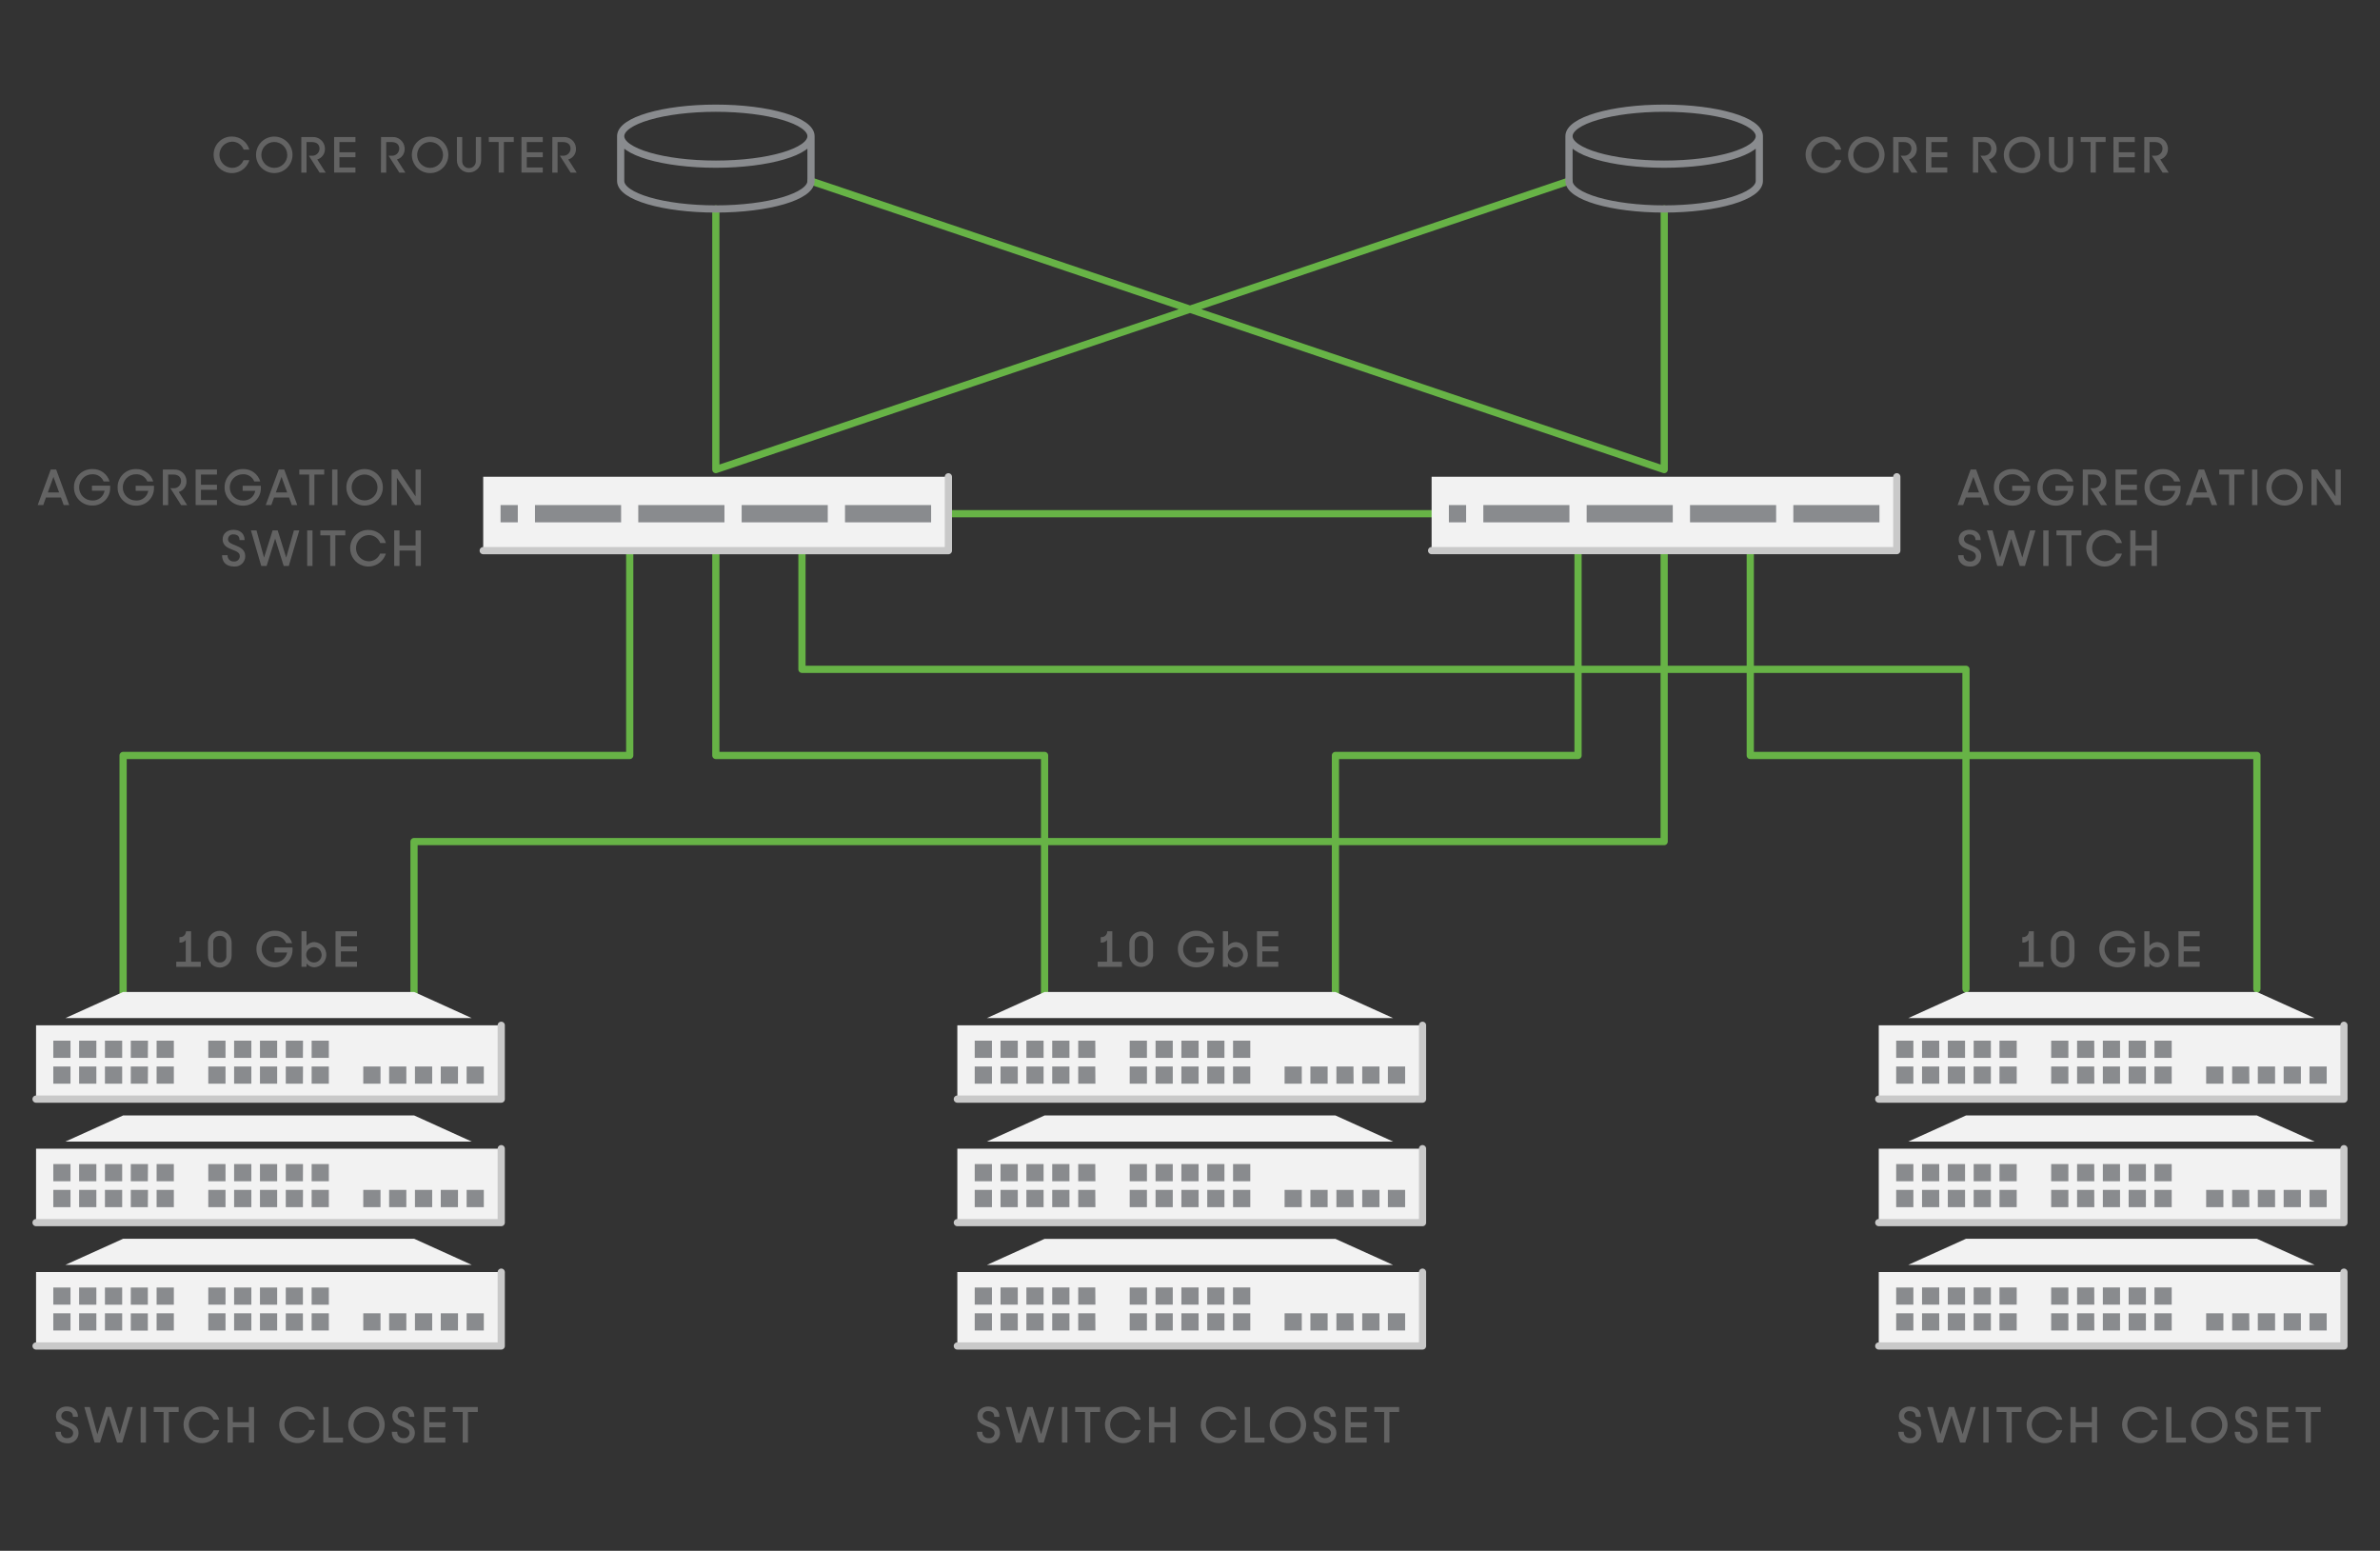 <svg xmlns="http://www.w3.org/2000/svg" xmlns:xlink="http://www.w3.org/1999/xlink" id="graphic-simple-and-powerful_1_" x="0px" y="0px" viewBox="0 0 660 430" style="enable-background:new 0 0 660 430;" xml:space="preserve"><rect x="0" y="0" width="660" height="430" fill="#333333" stroke="none"/> <style type="text/css"> .st0{fill:none;stroke:#67B346;stroke-width:2;stroke-linecap:round;stroke-linejoin:round;} .st1{fill:#F2F2F2;} .st2{fill:#898B8E;} .st3{fill:none;stroke:#898B8E;stroke-width:2;stroke-linecap:round;stroke-linejoin:round;} .st4{fill:none;stroke:#C9C9C9;stroke-width:2;stroke-linecap:round;stroke-linejoin:round;} .st5{fill:#636363;} </style> <path id="lines-green" class="st0" d="M198.51,152.67v56.8h91.16v67.58 M625.86,274.22v-64.75H485.37v-56.8 M437.61,152.67v56.8 h-67.28v67.58 M114.81,277.05v-43.7h346.68v-80.68 M34.14,277.05v-67.58h140.49v-56.8 M545.19,274.22v-88.63h-322.8v-32.92 M198.51,57.94v72.26 M224.9,50.2l236.59,80 M435.1,50.2l-236.59,80 M461.51,57.94v72.26 M397,142.44H263"></path> <path id="solid-light-gray" class="st1" d="M650,304.76H521v-20.47h129V304.76z M625.86,275.05h-80.67l-16,7.24h112.67 L625.86,275.05z M263,152.67H134V132.2h129V152.67z M650,339H521v-20.5h129V339z M625.86,309.29h-80.67l-16,7.24h112.67 L625.86,309.29z M650,373.18H521v-20.47h129V373.18z M625.86,343.48h-80.67l-16,7.23h112.67L625.86,343.48z M394.48,304.76h-129 v-20.47h129V304.76z M370.33,275.05h-80.66l-16,7.24h112.66L370.33,275.05z M394.48,339h-129v-20.5h129V339z M370.33,309.29h-80.66 l-16,7.24h112.66L370.33,309.29z M394.48,373.21h-129v-20.5h129V373.21z M370.33,343.51h-80.66l-16,7.23h112.66L370.33,343.51z M139,304.76H10v-20.47h129V304.76z M114.86,275.05H34.14l-16,7.24h112.67L114.86,275.05z M139,339H10v-20.5h129V339z M114.86,309.29H34.14l-16,7.24h112.67L114.86,309.29z M139,373.18H10v-20.47h129V373.18z M114.86,343.48H34.14l-16,7.23h112.67 L114.86,343.48z M526,152.67H397V132.2h129V152.67z"></path> <path id="solid-gray" class="st2" d="M530.6,293.33h-4.77v-4.78h4.77V293.33z M537.77,288.55H533v4.78h4.78L537.77,288.55z M544.93,288.55h-4.78v4.78h4.78V288.55z M552.09,288.55h-4.77v4.78h4.77V288.55z M552.09,295.72h-4.77v4.77h4.77V295.72z M559.26,288.55h-4.78v4.78h4.78V288.55z M530.6,300.49h-4.77v-4.77h4.77V300.49z M537.77,295.72H533v4.77h4.78L537.77,295.72z M544.93,295.72h-4.78v4.77h4.78V295.72z M559.26,295.72h-4.78v4.77h4.78V295.72z M573.58,293.33h-4.77v-4.78h4.77V293.33z M580.75,288.55H576v4.78h4.78L580.75,288.55z M587.91,288.55h-4.77v4.78h4.77V288.55z M595.08,288.55h-4.78v4.78h4.78 L595.08,288.55z M595.08,295.72h-4.78v4.77h4.78L595.08,295.72z M602.24,288.55h-4.78v4.78h4.78V288.55z M573.58,300.49h-4.77v-4.77 h4.77V300.49z M580.75,295.72H576v4.77h4.78L580.75,295.72z M587.91,295.72h-4.77v4.77h4.77V295.72z M602.24,295.72h-4.78v4.77h4.78 V295.72z M638.06,295.72h-4.78v4.77h4.78V295.72z M616.57,300.49h-4.78v-4.77h4.78V300.49z M623.73,295.72H619v4.77h4.77 L623.73,295.72z M630.9,295.72h-4.78v4.77h4.78V295.72z M645.22,295.72h-4.77v4.77h4.77V295.72z M143.59,140.05h-4.78v4.78h4.78 V140.05z M172.24,140.05h-23.88v4.78h23.88L172.24,140.05z M200.9,140.05H177v4.78h23.9V140.05z M229.55,140.05h-23.88v4.78h23.88 L229.55,140.05z M258.21,140.05h-23.88v4.78h23.88V140.05z M406.57,140.05h-4.78v4.78h4.78V140.05z M435.22,140.05h-23.88v4.78 h23.88V140.05z M463.88,140.05H440v4.78h23.88V140.05z M492.54,140.05h-23.88v4.78h23.88V140.05z M521.19,140.05h-23.88v4.78h23.88 V140.05z M530.6,327.54h-4.77v-4.77h4.77V327.54z M537.77,322.77H533v4.77h4.78L537.77,322.77z M544.93,322.77h-4.78v4.77h4.78 V322.77z M552.09,322.77h-4.77v4.77h4.77V322.77z M552.09,329.93h-4.77v4.78h4.77V329.93z M559.26,322.77h-4.78v4.77h4.78V322.77z M530.6,334.71h-4.77v-4.78h4.77V334.71z M537.77,329.93H533v4.78h4.78L537.77,329.93z M544.93,329.93h-4.78v4.78h4.78V329.93z M559.26,329.93h-4.78v4.78h4.78V329.93z M573.58,327.54h-4.77v-4.77h4.77V327.54z M580.75,322.77H576v4.77h4.78L580.75,322.77z M587.91,322.77h-4.77v4.77h4.77V322.77z M595.08,322.77h-4.78v4.77h4.78L595.08,322.77z M595.08,329.93h-4.78v4.78h4.78 L595.08,329.93z M602.24,322.77h-4.78v4.77h4.78V322.77z M573.58,334.71h-4.77v-4.78h4.77V334.71z M580.75,329.93H576v4.78h4.78 L580.75,329.93z M587.91,329.93h-4.77v4.78h4.77V329.93z M602.24,329.93h-4.78v4.78h4.78V329.93z M638.06,329.93h-4.78v4.78h4.78 V329.93z M616.57,334.71h-4.78v-4.78h4.78V334.71z M623.73,329.93H619v4.78h4.77L623.73,329.93z M630.9,329.93h-4.78v4.78h4.78 V329.93z M645.22,329.93h-4.77v4.78h4.77V329.93z M530.6,361.75h-4.77V357h4.77V361.75z M537.77,356.98H533v4.77h4.78L537.77,356.98 z M544.93,356.98h-4.78v4.77h4.78V356.98z M552.09,356.98h-4.77v4.77h4.77V356.98z M552.09,364.14h-4.77v4.78h4.77V364.14z M559.26,356.98h-4.78v4.77h4.78V356.98z M530.6,368.92h-4.77v-4.78h4.77V368.92z M537.77,364.14H533v4.78h4.78L537.77,364.14z M544.93,364.14h-4.78v4.78h4.78V364.14z M559.26,364.14h-4.78v4.78h4.78V364.14z M573.58,361.75h-4.77V357h4.77V361.75z M580.75,356.98H576v4.77h4.78L580.75,356.98z M587.91,356.98h-4.77v4.77h4.77V356.98z M595.08,356.98h-4.78v4.77h4.78 L595.08,356.98z M595.08,364.14h-4.78v4.78h4.78L595.08,364.14z M602.24,356.98h-4.78v4.77h4.78V356.98z M573.58,368.92h-4.77v-4.78 h4.77V368.92z M580.75,364.14H576v4.78h4.78L580.75,364.14z M587.91,364.14h-4.77v4.78h4.77V364.14z M602.24,364.14h-4.78v4.78h4.78 V364.14z M638.06,364.14h-4.78v4.78h4.78V364.14z M616.57,368.92h-4.78v-4.78h4.78V368.92z M623.73,364.14H619v4.78h4.77 L623.73,364.14z M630.9,364.14h-4.78v4.78h4.78V364.14z M645.22,364.14h-4.77v4.78h4.77V364.14z M275.08,293.33h-4.78v-4.78h4.78 V293.33z M282.24,288.55h-4.78v4.78h4.78V288.55z M289.4,288.55h-4.77v4.78h4.77V288.55z M296.57,288.55h-4.78v4.78h4.78V288.55z M296.57,295.72h-4.78v4.77h4.78V295.72z M303.73,288.55H299v4.78h4.77L303.73,288.55z M275.08,300.49h-4.78v-4.77h4.78 L275.08,300.49z M282.24,295.72h-4.78v4.77h4.78V295.72z M289.4,295.72h-4.77v4.77h4.77V295.72z M303.73,295.72H299v4.77h4.77 L303.73,295.72z M318.06,293.33h-4.78v-4.78h4.78V293.33z M325.22,288.55h-4.77v4.78h4.77V288.55z M332.39,288.55h-4.78v4.78h4.78 V288.55z M339.55,288.55h-4.77v4.78h4.77V288.55z M339.55,295.72h-4.77v4.77h4.77V295.72z M346.72,288.55h-4.78v4.78h4.78V288.55z M318.06,300.49h-4.78v-4.77h4.78V300.49z M325.22,295.72h-4.77v4.77h4.77V295.72z M332.39,295.72h-4.78v4.77h4.78V295.72z M346.72,295.72h-4.78v4.77h4.78V295.72z M382.54,295.72h-4.78v4.77h4.78V295.72z M361,300.49h-4.77v-4.77H361V300.49z M368.17,295.72h-4.78v4.77h4.78V295.72z M375.33,295.72h-4.73v4.77h4.77L375.33,295.72z M389.66,295.72h-4.78v4.77h4.78V295.72z M275.08,327.54h-4.78v-4.77h4.78V327.54z M282.24,322.77h-4.78v4.77h4.78V322.77z M289.4,322.77h-4.77v4.77h4.77V322.77z M296.57,322.77h-4.78v4.77h4.78V322.77z M296.57,329.93h-4.78v4.78h4.78V329.93z M303.73,322.77H299v4.77h4.77L303.73,322.77z M275.08,334.71h-4.78v-4.78h4.78L275.08,334.71z M282.24,329.93h-4.78v4.78h4.78V329.93z M289.4,329.93h-4.77v4.78h4.77V329.93z M303.73,329.93H299v4.78h4.77L303.73,329.93z M318.06,327.54h-4.78v-4.77h4.78V327.54z M325.22,322.77h-4.77v4.77h4.77V322.77z M332.39,322.77h-4.78v4.77h4.78V322.77z M339.55,322.77h-4.77v4.77h4.77V322.77z M339.55,329.93h-4.77v4.78h4.77V329.93z M346.72,322.77h-4.78v4.77h4.78V322.77z M318.06,334.71h-4.78v-4.78h4.78V334.71z M325.22,329.93h-4.77v4.78h4.77V329.93z M332.39,329.93h-4.78v4.78h4.78V329.93z M346.72,329.93h-4.78v4.78h4.78V329.93z M382.54,329.93h-4.78v4.78h4.78V329.93z M361,334.71h-4.77v-4.78H361V334.71z M368.17,329.93h-4.78v4.78h4.78V329.93z M375.33,329.93h-4.73v4.78h4.77L375.33,329.93z M389.66,329.93h-4.78v4.78h4.78V329.93z M275.08,361.75h-4.78V357h4.78V361.75z M282.24,356.98h-4.78v4.77h4.78V356.98z M289.4,356.98h-4.77v4.77h4.77V356.98z M296.57,356.98h-4.78v4.77h4.78V356.98z M296.57,364.14h-4.78v4.78h4.78V364.14z M303.73,356.98H299v4.77h4.77L303.73,356.98z M275.08,368.92h-4.78v-4.78h4.78L275.08,368.92z M282.24,364.14h-4.78v4.78h4.78 V364.14z M289.4,364.14h-4.77v4.78h4.77V364.14z M303.73,364.14H299v4.78h4.77L303.73,364.14z M318.06,361.75h-4.78V357h4.78V361.75 z M325.22,356.98h-4.77v4.77h4.77V356.98z M332.39,356.98h-4.78v4.77h4.78V356.98z M339.55,356.98h-4.77v4.77h4.77V356.98z M339.55,364.14h-4.77v4.78h4.77V364.14z M346.72,356.98h-4.78v4.77h4.78V356.98z M318.06,368.92h-4.78v-4.78h4.78V368.92z M325.22,364.14h-4.77v4.78h4.77V364.14z M332.39,364.14h-4.78v4.78h4.78V364.14z M346.72,364.14h-4.78v4.78h4.78V364.14z M382.54,364.14h-4.78v4.78h4.78V364.14z M361,368.92h-4.77v-4.78H361V368.92z M368.17,364.14h-4.78v4.78h4.78V364.14z M375.33,364.14h-4.73v4.78h4.77L375.33,364.14z M389.66,364.14h-4.78v4.78h4.78V364.14z M19.55,293.33h-4.77v-4.78h4.77V293.33z M26.72,288.55h-4.78v4.78h4.78L26.72,288.55z M33.88,288.55H29.1v4.78h4.78L33.88,288.55z M41.04,288.55h-4.77v4.78H41 L41.04,288.55z M41.04,295.72h-4.77v4.77H41L41.04,295.72z M48.21,288.55h-4.78v4.78h4.78V288.55z M19.55,300.49h-4.77v-4.77h4.77 V300.49z M26.72,295.72h-4.78v4.77h4.78L26.72,295.72z M33.88,295.72H29.1v4.77h4.78L33.88,295.72z M48.21,295.72h-4.78v4.77h4.78 V295.72z M62.54,293.33h-4.78v-4.78h4.78L62.54,293.33z M69.7,288.55h-4.78v4.78h4.78V288.55z M76.86,288.55h-4.77v4.78h4.77 L76.86,288.55z M84.03,288.55h-4.78v4.78H84L84.03,288.55z M84.03,295.72h-4.78v4.77H84L84.03,295.72z M91.19,288.55h-4.77v4.78 h4.77L91.19,288.55z M62.54,300.49h-4.78v-4.77h4.78L62.54,300.49z M69.7,295.72h-4.78v4.77h4.78V295.72z M76.86,295.72h-4.77v4.77 h4.77L76.86,295.72z M91.19,295.72h-4.77v4.77h4.77L91.19,295.72z M127.01,295.72h-4.78v4.77H127L127.01,295.72z M105.52,300.49 h-4.78v-4.77h4.78V300.49z M112.68,295.72h-4.77v4.77h4.77V295.72z M119.85,295.72h-4.78v4.77h4.78V295.72z M134.17,295.72h-4.77 v4.77h4.77L134.17,295.72z M19.55,327.54h-4.77v-4.77h4.77V327.54z M26.72,322.77h-4.78v4.77h4.78L26.72,322.77z M33.88,322.77H29.1 v4.77h4.78L33.88,322.77z M41.04,322.77h-4.77v4.77H41L41.04,322.77z M41.04,329.93h-4.77v4.78H41L41.04,329.93z M48.21,322.77 h-4.78v4.77h4.78V322.77z M19.55,334.71h-4.77v-4.78h4.77V334.71z M26.72,329.93h-4.78v4.78h4.78L26.72,329.93z M33.88,329.93H29.1 v4.78h4.78L33.88,329.93z M48.21,329.93h-4.78v4.78h4.78V329.93z M62.54,327.54h-4.78v-4.77h4.78L62.54,327.54z M69.7,322.77h-4.78 v4.77h4.78V322.77z M76.86,322.77h-4.77v4.77h4.77L76.86,322.77z M84.03,322.77h-4.78v4.77H84L84.03,322.77z M84.03,329.93h-4.78 v4.78H84L84.03,329.93z M91.19,322.77h-4.77v4.77h4.77L91.19,322.77z M62.54,334.71h-4.78v-4.78h4.78L62.54,334.71z M69.7,329.93 h-4.78v4.78h4.78V329.93z M76.86,329.93h-4.77v4.78h4.77L76.86,329.93z M91.19,329.93h-4.77v4.78h4.77L91.19,329.93z M127.01,329.93 h-4.78v4.78H127L127.01,329.93z M105.52,334.71h-4.78v-4.78h4.78V334.71z M112.68,329.93h-4.77v4.78h4.77V329.93z M119.85,329.93 h-4.78v4.78h4.78V329.93z M134.17,329.93h-4.77v4.78h4.77L134.17,329.93z M19.55,361.75h-4.77V357h4.77V361.75z M26.72,357h-4.78 v4.77h4.78L26.72,357z M33.88,357H29.1v4.77h4.78L33.88,357z M41,357h-4.73v4.77H41V357z M41,364.16h-4.73v4.78H41V364.16z M48.21,357h-4.78v4.77h4.78V357z M19.55,368.92h-4.77v-4.78h4.77V368.92z M26.72,364.14h-4.78v4.78h4.78L26.72,364.14z M33.88,364.14H29.1v4.78h4.78L33.88,364.14z M48.21,364.14h-4.78v4.78h4.78V364.14z M62.54,361.75h-4.78V357h4.78L62.54,361.75z M69.7,357h-4.78v4.77h4.78V357z M76.86,357h-4.77v4.77h4.77L76.86,357z M84,357h-4.75v4.77H84V357z M84,364.16h-4.75v4.78H84 V364.16z M91.19,357h-4.77v4.77h4.77L91.19,357z M62.54,368.92h-4.78v-4.78h4.78L62.54,368.92z M69.7,364.14h-4.78v4.78h4.78V364.14 z M76.86,364.14h-4.77v4.78h4.77L76.86,364.14z M91.19,364.14h-4.77v4.78h4.77L91.19,364.14z M127.01,364.14h-4.78v4.78H127 L127.01,364.14z M105.52,368.92h-4.78v-4.78h4.78V368.92z M112.68,364.14h-4.77v4.78h4.77V364.14z M119.85,364.14h-4.78v4.78h4.78 V364.14z M134.17,364.14h-4.77v4.78h4.77L134.17,364.14z"></path> <path id="lines-gray" class="st3" d="M224.9,37.76c0,4.29-11.82,7.76-26.39,7.76s-26.39-3.47-26.39-7.76S183.93,30,198.51,30 S224.9,33.47,224.9,37.76z M224.9,37.76v12.42c0,4.29-11.82,7.76-26.39,7.76s-26.39-3.47-26.39-7.76V37.76 M487.88,37.76 c0,4.29-11.81,7.76-26.39,7.76s-26.39-3.47-26.39-7.76S446.92,30,461.49,30S487.88,33.47,487.88,37.76z M487.88,37.76v12.42 c0,4.29-11.81,7.76-26.39,7.76s-26.39-3.47-26.39-7.76V37.76"></path> <path id="lines-light-gray" class="st4" d="M650,284.29v20.47H521 M650,318.5V339H521 M650,352.74v20.47H521 M394.48,284.29v20.47 h-129 M394.48,318.5V339h-129 M394.48,352.74v20.47h-129 M139,284.29v20.47H10 M139,318.5V339H10 M139,352.74v20.47H10 M263,132.21 v20.47H134 M526,132.2v20.47H397"></path> <path id="text" class="st5" d="M526.42,397h1.51v0.09c-0.03,0.89,0.67,1.64,1.57,1.67c0.05,0,0.11,0,0.16,0 c1.07,0,1.68-0.59,1.68-1.48s-1-1.37-2.1-1.78c-1.29-0.5-2.66-1.12-2.66-2.88c0-1.57,1.25-2.63,3-2.63s3.1,1,3.09,2.86h-1.44v-0.11 c0-0.94-0.63-1.47-1.64-1.47c-0.75-0.1-1.44,0.43-1.54,1.18c-0.01,0.05-0.01,0.09-0.01,0.14c0,0.93,0.93,1.27,2.09,1.73 c1.33,0.53,2.69,1.2,2.69,3c0,1.59-1.29,2.87-2.88,2.86c-0.09,0-0.18,0-0.27-0.01C527.66,400.14,526.42,399,526.42,397z M534.43,390.14H536l2.09,7.55l2.38-7.55h1.43l2.36,7.55l2.15-7.55h1.5L545,400h-1.45l-2.37-7.58l-2.4,7.58h-1.5L534.43,390.14z M550,390.14h1.47V400H550V390.14z M556.41,391.52h-2.73v-1.38h6.92v1.38h-2.73V400h-1.46V391.52z M562,395.07 c-0.03-2.76,2.18-5.03,4.94-5.06c0.06,0,0.12,0,0.18,0c2.23,0.01,4.18,1.49,4.79,3.63h-1.58c-0.5-1.36-1.82-2.25-3.27-2.22 c-2.01,0-3.64,1.63-3.64,3.64c0,2.01,1.63,3.64,3.64,3.64c1.42,0.03,2.7-0.82,3.23-2.13h1.61c-0.81,2.67-3.64,4.18-6.32,3.36 C563.45,399.28,561.99,397.31,562,395.07L562,395.07z M580.09,395.75h-4.46V400h-1.47v-9.86h1.47v4.2h4.46v-4.2h1.45V400h-1.45 V395.75z M588.49,395.07c-0.03-2.76,2.18-5.03,4.94-5.06c0.06,0,0.12,0,0.18,0c2.23,0.01,4.18,1.49,4.79,3.63h-1.58 c-0.5-1.36-1.81-2.25-3.26-2.22c-2.01,0-3.64,1.63-3.64,3.64c0,2.01,1.63,3.64,3.64,3.64c1.41,0.03,2.7-0.82,3.22-2.13h1.61 c-0.81,2.67-3.64,4.18-6.32,3.36C589.94,399.28,588.48,397.31,588.49,395.07L588.49,395.07z M600.7,390.14h1.47v8.46h4v1.4h-5.47 V390.14z M607.61,395.07c0.01-2.79,2.28-5.06,5.07-5.05c2.79,0.01,5.06,2.28,5.05,5.07s-2.28,5.06-5.07,5.05c-0.02,0-0.03,0-0.05,0 C609.83,400.11,607.6,397.85,607.61,395.07z M616.25,395.07c-0.02-1.98-1.65-3.57-3.63-3.55c-1.98,0.02-3.57,1.65-3.55,3.63 c0.02,1.97,1.62,3.55,3.59,3.55c1.99-0.01,3.6-1.62,3.59-3.61C616.25,395.08,616.25,395.08,616.25,395.07z M619.7,397h1.51v0.09 c-0.03,0.89,0.67,1.64,1.57,1.67c0.05,0,0.11,0,0.16,0c0.8,0.11,1.55-0.45,1.66-1.26c0.01-0.07,0.01-0.15,0.01-0.22 c0-1-1-1.37-2.09-1.78c-1.3-0.5-2.66-1.12-2.66-2.88c0-1.57,1.24-2.63,3-2.63s3.11,1,3.1,2.86h-1.45v-0.11 c0-0.94-0.62-1.47-1.63-1.47c-0.76-0.1-1.45,0.43-1.55,1.19c-0.01,0.04-0.01,0.09-0.01,0.13c0,0.93,0.94,1.27,2.1,1.73 c1.32,0.53,2.68,1.2,2.68,3c0,1.59-1.29,2.87-2.88,2.86c-0.09,0-0.18,0-0.26-0.01C620.94,400.14,619.7,399,619.7,397z M628.64,390.14h5.91v1.39h-4.44v2.83h4.44v1.39h-4.44v2.85h4.44v1.4h-5.91V390.14z M639.36,391.52h-2.72v-1.38h6.91v1.38h-2.73V400 h-1.46V391.52z M559.93,266.66h2.63v-6c-0.4,0.47-0.99,0.73-1.61,0.71h-0.14v-1.53h0.06c0.88,0.08,1.66-0.56,1.74-1.44 c0.01-0.06,0.01-0.12,0.01-0.18H564v8.45h2.67v1.41h-6.76L559.93,266.66z M568.72,265v-3.63c0-1.81,1.47-3.28,3.28-3.28 c1.81,0,3.28,1.47,3.28,3.28V265c0,1.81-1.47,3.28-3.28,3.28C570.19,268.28,568.72,266.81,568.72,265z M573.82,265v-3.57 c0.13-0.93-0.52-1.79-1.45-1.92c-0.12-0.02-0.23-0.02-0.35-0.01c-0.95-0.06-1.78,0.66-1.84,1.61c-0.01,0.11,0,0.21,0.01,0.32v3.55 c-0.12,0.91,0.53,1.75,1.44,1.87c0.12,0.02,0.24,0.02,0.36,0.01c0.94,0.07,1.76-0.64,1.83-1.58 C573.83,265.19,573.83,265.09,573.82,265L573.82,265z M582.16,263.14c-0.04-2.76,2.17-5.03,4.93-5.07c0.08,0,0.16,0,0.23,0 c2.17-0.05,4.11,1.36,4.73,3.45h-1.65c-0.52-1.27-1.79-2.08-3.16-2c-2.01,0-3.64,1.63-3.64,3.64c0,2.01,1.63,3.64,3.64,3.64 c1.66,0.1,3.13-1.05,3.43-2.69h-3.5v-1.4h5v0.51c0.09,2.67-2,4.91-4.67,5c-0.11,0-0.22,0-0.33,0 C584.38,268.2,582.14,265.93,582.16,263.14z M596.07,267.15v0.92h-1.42v-9.86h1.43v4c0.56-0.65,1.38-1.02,2.24-1 c1.93,0.15,3.38,1.83,3.24,3.76c-0.13,1.73-1.51,3.1-3.24,3.24C597.45,268.22,596.62,267.83,596.07,267.15z M600.25,264.68 c-0.04-1.18-1.02-2.1-2.2-2.06s-2.1,1.02-2.06,2.2c0.04,1.15,0.98,2.06,2.13,2.06c1.18,0,2.13-0.95,2.13-2.13 C600.25,264.73,600.25,264.7,600.25,264.68z M604.1,258.21h5.9v1.39h-4.44v2.82H610v1.39h-4.44v2.85H610v1.41h-5.9V258.21z M270.9,397h1.51v0.09c-0.03,0.89,0.67,1.64,1.57,1.67c0.05,0,0.11,0,0.16,0c0.8,0.11,1.55-0.45,1.66-1.26 c0.01-0.07,0.01-0.15,0.01-0.22c0-1-1-1.37-2.09-1.78c-1.3-0.5-2.66-1.12-2.66-2.88c0-1.57,1.24-2.63,3-2.63s3.11,1,3.1,2.86h-1.45 v-0.11c0-0.94-0.62-1.47-1.63-1.47c-0.76-0.1-1.45,0.43-1.55,1.19c-0.01,0.04-0.01,0.09-0.01,0.13c0,0.93,0.94,1.27,2.1,1.73 c1.32,0.53,2.68,1.2,2.68,3c0,1.59-1.29,2.87-2.88,2.86c-0.09,0-0.18,0-0.26-0.01C272.14,400.14,270.9,399,270.9,397z M278.91,390.14h1.54l2.09,7.55l2.38-7.55h1.43l2.36,7.55l2.15-7.55h1.5l-2.92,9.86H288l-2.36-7.58l-2.39,7.58h-1.49L278.91,390.14z M294.5,390.14h1.5V400h-1.5V390.14z M300.89,391.52h-2.73v-1.38h6.91v1.38h-2.72V400h-1.46V391.52z M306.42,395.07 c-0.03-2.76,2.18-5.03,4.94-5.06c0.06,0,0.12,0,0.18,0c2.23,0,4.19,1.48,4.8,3.63h-1.58c-0.51-1.36-1.82-2.25-3.27-2.22 c-2.01,0-3.64,1.63-3.64,3.64c0,2.01,1.63,3.64,3.64,3.64c1.41,0.03,2.7-0.82,3.22-2.13h1.61c-0.81,2.67-3.64,4.18-6.32,3.36 C307.87,399.28,306.41,397.31,306.42,395.07z M324.56,395.75h-4.45V400h-1.48v-9.86h1.48v4.2h4.45v-4.2H326V400h-1.46L324.56,395.75 z M333,395.07c-0.03-2.76,2.18-5.03,4.94-5.06c0.06,0,0.12,0,0.18,0c2.23,0.01,4.18,1.49,4.79,3.63h-1.61 c-0.51-1.36-1.82-2.25-3.27-2.22c-2.01,0-3.64,1.63-3.64,3.64c0,2.01,1.63,3.64,3.64,3.64c1.42,0.03,2.7-0.82,3.23-2.13h1.61 c-0.81,2.67-3.64,4.18-6.32,3.36c-2.14-0.65-3.6-2.63-3.58-4.86H333z M345.18,390.14h1.47v8.46h4v1.4h-5.45L345.18,390.14z M352.09,395.07c0.01-2.79,2.28-5.06,5.07-5.05c2.79,0.01,5.06,2.28,5.05,5.07c-0.01,2.79-2.28,5.06-5.07,5.05 c-2.79,0-5.05-2.26-5.05-5.05C352.09,395.08,352.09,395.08,352.09,395.07z M360.73,395.07c-0.02-1.98-1.65-3.57-3.63-3.55 s-3.57,1.65-3.55,3.63c0.02,1.97,1.62,3.55,3.59,3.55C359.13,398.69,360.74,397.06,360.73,395.07 C360.73,395.07,360.73,395.07,360.73,395.07z M364.17,397h1.52v0.09c-0.04,0.89,0.66,1.64,1.54,1.67c0.06,0,0.12,0,0.18,0 c1.07,0,1.68-0.59,1.68-1.48s-1-1.37-2.1-1.78c-1.29-0.5-2.66-1.12-2.66-2.88c0-1.57,1.25-2.63,3-2.63s3.11,1,3.09,2.86H369v-0.11 c0-0.94-0.62-1.47-1.64-1.47c-0.75-0.1-1.44,0.43-1.54,1.18c-0.01,0.05-0.01,0.09-0.01,0.14c0,0.93,0.93,1.27,2.09,1.73 c1.33,0.53,2.69,1.2,2.69,3c0,1.59-1.29,2.87-2.88,2.86c-0.09,0-0.18,0-0.27-0.01C365.41,400.14,364.17,399,364.17,397z M373.11,390.14H379v1.39h-4.44v2.83H379v1.39h-4.44v2.85H379v1.4h-5.92L373.11,390.14z M383.84,391.52h-2.73v-1.38H388v1.38h-2.7 V400h-1.46V391.52z M304.4,266.66h2.6v-6c-0.4,0.47-0.99,0.73-1.61,0.71h-0.15v-1.53h0.07c0.87,0.08,1.65-0.56,1.73-1.43 c0.01-0.06,0.01-0.12,0.01-0.19h1.4v8.45h2.68v1.41h-6.73V266.66z M313.19,265v-3.63c0.1-1.81,1.65-3.2,3.47-3.1 c1.67,0.09,3.01,1.43,3.1,3.1V265c-0.1,1.81-1.65,3.2-3.47,3.1C314.62,268.01,313.28,266.67,313.19,265z M318.3,265v-3.57 c0.07-1-0.68-1.88-1.68-1.95c-1-0.07-1.88,0.68-1.95,1.68c-0.01,0.09-0.01,0.18,0,0.27v3.55c-0.12,0.91,0.53,1.75,1.44,1.87 c0.12,0.02,0.23,0.02,0.35,0.01c0.95,0.07,1.77-0.64,1.84-1.59C318.31,265.18,318.31,265.09,318.3,265z M326.64,263.14 c-0.04-2.76,2.17-5.03,4.93-5.07c0.08,0,0.16,0,0.23,0c2.17-0.05,4.11,1.37,4.72,3.45h-1.64c-0.52-1.27-1.79-2.08-3.16-2 c-2.01,0-3.64,1.63-3.64,3.64c0,2.01,1.63,3.64,3.64,3.64c1.66,0.11,3.14-1.05,3.43-2.69h-3.49v-1.4h5.05v0.51 c0.08,2.68-2.02,4.92-4.7,5c-0.1,0-0.2,0-0.3,0c-2.76,0.04-5.03-2.17-5.07-4.93C326.64,263.24,326.64,263.19,326.64,263.14z M340.54,267.15v0.92h-1.42v-9.86h1.44v4c0.56-0.65,1.38-1.02,2.24-1c1.93,0.15,3.38,1.83,3.24,3.76c-0.13,1.73-1.51,3.1-3.24,3.24 C341.92,268.22,341.09,267.83,340.54,267.15z M344.73,264.68c-0.04-1.18-1.02-2.1-2.2-2.06c-1.18,0.04-2.1,1.02-2.06,2.2 c0.04,1.15,0.98,2.06,2.13,2.06c1.18,0,2.13-0.95,2.13-2.13C344.73,264.73,344.73,264.7,344.73,264.68z M348.58,258.21h5.91v1.39 h-4.44v2.82h4.44v1.39h-4.44v2.85h4.44v1.41h-5.91V258.21z M15.37,397h1.51v0.09c-0.03,0.89,0.67,1.64,1.57,1.67 c0.05,0,0.11,0,0.16,0c1.07,0,1.68-0.59,1.68-1.48s-1-1.37-2.1-1.78c-1.29-0.5-2.66-1.12-2.66-2.88c0-1.57,1.25-2.63,3-2.63 s3.1,1,3.09,2.86h-1.41v-0.11c0-0.94-0.63-1.47-1.64-1.47c-0.75-0.11-1.44,0.41-1.56,1.16c-0.01,0.06-0.01,0.12-0.01,0.18 c0,0.93,0.93,1.27,2.09,1.73c1.33,0.53,2.69,1.2,2.69,3c0,1.59-1.29,2.87-2.88,2.86c-0.09,0-0.18,0-0.27-0.01 C16.61,400.14,15.37,399,15.37,397z M23.38,390.14h1.54l2.08,7.55l2.38-7.55h1.43l2.37,7.55l2.14-7.55h1.5L33.91,400h-1.45 l-2.37-7.58L27.73,400h-1.5L23.38,390.14z M39,390.14h1.47V400H39V390.14z M45.36,391.52h-2.73v-1.38h6.92v1.38h-2.73V400h-1.46 V391.52z M50.9,395.07c-0.04-2.76,2.17-5.03,4.93-5.07c0.06,0,0.11,0,0.17,0c2.23,0.01,4.18,1.49,4.79,3.63h-1.56 c-0.5-1.34-1.79-2.23-3.23-2.21c-2.01,0-3.64,1.63-3.64,3.64c0,2.01,1.63,3.64,3.64,3.64c1.42,0.03,2.7-0.81,3.23-2.13h1.57 c-0.81,2.67-3.64,4.18-6.32,3.36C52.35,399.28,50.89,397.31,50.9,395.07z M69,395.75h-4.42V400h-1.47v-9.86h1.47v4.2H69v-4.2h1.45 V400H69V395.75z M77.44,395.07c-0.04-2.76,2.17-5.03,4.93-5.07c0.06,0,0.13,0,0.19,0c2.23,0.01,4.18,1.49,4.79,3.63h-1.58 c-0.5-1.36-1.81-2.25-3.26-2.22c-2.01,0-3.64,1.63-3.64,3.64c0,2.01,1.63,3.64,3.64,3.64c1.41,0.03,2.7-0.82,3.22-2.13h1.61 c-0.81,2.67-3.64,4.18-6.32,3.36c-2.14-0.65-3.6-2.63-3.58-4.86L77.44,395.07z M89.65,390.14h1.47v8.46h4v1.4h-5.47V390.14z M96.56,395.07c0.01-2.79,2.28-5.06,5.07-5.05c2.79,0.01,5.06,2.28,5.05,5.07s-2.28,5.06-5.07,5.05c-0.02,0-0.03,0-0.05,0 C98.78,400.11,96.55,397.85,96.56,395.07z M105.2,395.07c-0.02-1.98-1.65-3.57-3.63-3.55c-1.98,0.02-3.57,1.65-3.55,3.63 c0.02,1.97,1.62,3.55,3.59,3.55c1.99-0.01,3.6-1.62,3.59-3.61C105.2,395.08,105.2,395.08,105.2,395.07z M108.65,397h1.51v0.09 c-0.03,0.89,0.67,1.64,1.57,1.67c0.05,0,0.11,0,0.16,0c0.8,0.11,1.55-0.45,1.66-1.26c0.01-0.07,0.01-0.15,0.01-0.22 c0-1-1-1.37-2.09-1.78c-1.3-0.5-2.66-1.12-2.66-2.88c0-1.57,1.24-2.63,3-2.63s3.11,1,3.1,2.86h-1.45v-0.11 c0-0.94-0.62-1.47-1.63-1.47c-0.76-0.1-1.45,0.43-1.55,1.19c-0.01,0.04-0.01,0.09-0.01,0.13c0,0.93,0.94,1.27,2.1,1.73 c1.32,0.53,2.68,1.2,2.68,3c0,1.59-1.29,2.87-2.88,2.86c-0.09,0-0.18,0-0.26-0.01C109.89,400.14,108.65,399,108.65,397z M117.59,390.14h5.91v1.39h-4.44v2.83h4.44v1.39h-4.44v2.85h4.44v1.4h-5.91V390.14z M128.31,391.52h-2.72v-1.38h6.91v1.38h-2.73V400 h-1.46V391.52z M59.24,42.92c-0.03-2.76,2.18-5.03,4.94-5.06c0.06,0,0.12,0,0.18,0c2.23,0.01,4.18,1.49,4.79,3.63h-1.58 c-0.5-1.36-1.82-2.25-3.27-2.21c-2.01,0.11-3.55,1.82-3.44,3.83c0.1,1.86,1.58,3.35,3.44,3.44c1.42,0.03,2.7-0.81,3.23-2.13h1.61 c-0.81,2.67-3.64,4.18-6.32,3.36C60.69,47.13,59.23,45.16,59.24,42.92z M71,42.92c0.01-2.79,2.28-5.06,5.07-5.05 s5.06,2.28,5.05,5.07c-0.01,2.79-2.28,5.06-5.07,5.05c-0.02,0-0.03,0-0.05,0C73.22,47.96,70.99,45.7,71,42.92z M79.65,42.92 c-0.02-1.98-1.65-3.57-3.63-3.55c-1.98,0.02-3.57,1.65-3.55,3.63c0.02,1.96,1.62,3.54,3.58,3.55c1.99,0.01,3.61-1.59,3.62-3.58 c0-0.02,0-0.03,0-0.05H79.65z M83.56,38h3.07c1.78-0.13,3.34,1.21,3.47,2.99c0.01,0.08,0.01,0.15,0.01,0.23 c0.06,1.37-0.82,2.6-2.13,3l2.35,3.66h-1.69l-3-4.7h0.79c1.1,0.1,2.07-0.71,2.17-1.81c0-0.04,0.01-0.09,0.01-0.13 c0-1.11-0.72-1.85-2.16-1.85H85v8.49h-1.44V38z M92.66,38h5.91v1.39h-4.44v2.83h4.44v1.38h-4.44v2.85h4.44v1.4h-5.91V38z M105.67,38 h3.06c1.79-0.13,3.35,1.21,3.48,3c0.01,0.07,0.01,0.15,0.01,0.22c0.06,1.37-0.82,2.61-2.14,3l2.35,3.66h-1.68l-3-4.7h0.79 c1.1,0.1,2.07-0.71,2.17-1.81c0-0.04,0.01-0.09,0.01-0.13c0-1.11-0.72-1.85-2.16-1.85h-1.45v8.49h-1.47L105.67,38z M114.21,42.92 c0.01-2.79,2.29-5.05,5.08-5.04c2.79,0.01,5.05,2.29,5.04,5.08c-0.01,2.79-2.28,5.05-5.07,5.04c-2.79-0.01-5.06-2.28-5.05-5.07 C114.21,42.93,114.21,42.92,114.21,42.92z M122.86,42.92c-0.02-1.98-1.65-3.57-3.63-3.55c-1.98,0.02-3.57,1.65-3.55,3.63 c0.02,1.96,1.62,3.54,3.58,3.55c1.99,0,3.6-1.61,3.6-3.6C122.86,42.94,122.86,42.93,122.86,42.92z M126.71,44.64V38h1.47v6.73 c-0.01,1.03,0.82,1.88,1.85,1.89c0.01,0,0.02,0,0.03,0c1.04,0.01,1.89-0.84,1.9-1.88c0,0,0-0.01,0-0.01V38h1.46v6.65 c-0.1,1.85-1.69,3.27-3.54,3.17c-1.71-0.09-3.08-1.46-3.17-3.17V44.64z M138.28,39.37h-2.73V38h6.92v1.38h-2.73v8.48h-1.46V39.37z M144.61,38h5.91v1.39h-4.44v2.83h4.44v1.38h-4.44v2.85h4.44v1.4h-5.91V38z M153.18,38h3.06c1.79-0.13,3.35,1.21,3.48,3 c0.01,0.07,0.01,0.15,0.01,0.22c0.06,1.37-0.82,2.61-2.14,3l2.35,3.66h-1.69l-3-4.7h0.8c1.1,0.09,2.07-0.72,2.16-1.82 c0-0.04,0.01-0.08,0.01-0.12c0-1.11-0.71-1.85-2.16-1.85h-1.44v8.49h-1.47L153.18,38z M500.71,42.92c-0.03-2.76,2.18-5.03,4.94-5.06 c0.06,0,0.12,0,0.18,0c2.23,0.01,4.18,1.49,4.79,3.63H509c-0.51-1.36-1.82-2.25-3.27-2.21c-2.01,0.11-3.55,1.82-3.44,3.83 c0.1,1.86,1.58,3.35,3.44,3.44c1.43,0.05,2.74-0.8,3.27-2.13h1.61c-0.81,2.67-3.64,4.18-6.32,3.36 C502.16,47.13,500.7,45.16,500.71,42.92z M512.49,42.92c0.01-2.79,2.28-5.06,5.07-5.05s5.06,2.28,5.05,5.07 c-0.01,2.79-2.28,5.06-5.07,5.05c-0.02,0-0.03,0-0.05,0C514.71,47.96,512.48,45.7,512.49,42.92z M521.13,42.92 c-0.02-1.98-1.65-3.57-3.63-3.55c-1.98,0.02-3.57,1.65-3.55,3.63c0.02,1.97,1.62,3.55,3.59,3.55c1.98,0,3.59-1.61,3.59-3.59 C521.13,42.95,521.13,42.93,521.13,42.92z M525,38h3.06c1.79-0.13,3.35,1.21,3.48,3c0.01,0.07,0.01,0.15,0.01,0.22 c0.06,1.37-0.82,2.61-2.14,3l2.35,3.66h-1.68l-3-4.7h0.79c1.1,0.1,2.07-0.71,2.17-1.81c0-0.04,0.01-0.09,0.01-0.13 c0-1.11-0.72-1.85-2.16-1.85h-1.39v8.49H525V38z M534.12,38H540v1.39h-4.4v2.83h4.4v1.38h-4.4v2.85h4.4v1.4h-5.92L534.12,38z M547.14,38h3.06c1.79-0.13,3.35,1.21,3.48,3c0.01,0.07,0.01,0.15,0.01,0.22c0.06,1.37-0.82,2.61-2.14,3l2.35,3.66h-1.69l-3-4.7h0.8 c1.1,0.09,2.07-0.72,2.16-1.82c0-0.04,0.01-0.08,0.01-0.12c0-1.11-0.71-1.85-2.16-1.85h-1.44v8.49h-1.47L547.14,38z M555.68,42.92 c0.01-2.79,2.29-5.05,5.08-5.04c2.79,0.01,5.05,2.29,5.04,5.08c-0.01,2.79-2.28,5.05-5.07,5.04c-2.79-0.01-5.06-2.28-5.05-5.07 C555.68,42.93,555.68,42.92,555.68,42.92z M564.32,42.92c-0.02-1.98-1.65-3.57-3.63-3.55c-1.98,0.02-3.57,1.65-3.55,3.63 c0.02,1.97,1.62,3.55,3.59,3.55c1.98,0,3.59-1.61,3.59-3.59C564.32,42.95,564.32,42.93,564.32,42.92z M568.18,44.64V38h1.47v6.73 c-0.01,1.03,0.82,1.88,1.85,1.89c0.01,0,0.01,0,0.02,0c1.04,0.01,1.9-0.83,1.91-1.87c0-0.01,0-0.01,0-0.02V38h1.46v6.65 c-0.1,1.85-1.69,3.27-3.54,3.17c-1.71-0.09-3.08-1.46-3.17-3.17L568.18,44.64z M579.75,39.37H577V38h6.92v1.38h-2.73v8.48h-1.46 L579.75,39.37z M586.08,38H592v1.39h-4.44v2.83H592v1.38h-4.44v2.85H592v1.4h-5.91L586.08,38z M594.64,38h3.07 c1.78-0.13,3.34,1.21,3.47,2.99c0.01,0.08,0.01,0.15,0.01,0.23c0.06,1.37-0.82,2.6-2.13,3l2.35,3.66h-1.69l-3-4.7h0.8 c1.1,0.09,2.07-0.72,2.16-1.82c0-0.04,0.01-0.08,0.01-0.12c0-1.11-0.71-1.85-2.16-1.85h-1.44v8.49h-1.48L594.64,38z M14.07,130.19 h1.51l3.62,9.86h-1.53l-0.77-2.11h-4.16L12,140.05h-1.55L14.07,130.19z M13.26,136.54h3.13l-1.57-4.32L13.26,136.54z M20.51,135.12 c-0.03-2.76,2.18-5.03,4.94-5.06c0.07,0,0.14,0,0.21,0c2.17-0.06,4.11,1.35,4.73,3.44h-1.65c-0.52-1.27-1.79-2.07-3.16-2 c-2.01,0-3.64,1.63-3.64,3.64c0,2.01,1.63,3.64,3.64,3.64c1.66,0.1,3.14-1.07,3.42-2.71h-3.5v-1.41h5.05v0.51 c0.09,2.67-2,4.91-4.67,5c-0.11,0-0.22,0-0.33,0c-2.76,0.02-5.02-2.2-5.04-4.96C20.51,135.18,20.51,135.15,20.51,135.12z M32.61,135.12c-0.03-2.76,2.18-5.03,4.94-5.06c0.07,0,0.15,0,0.22,0c2.17-0.05,4.11,1.36,4.73,3.44h-1.65 c-0.52-1.27-1.79-2.07-3.16-2c-2.01,0-3.64,1.63-3.64,3.64c0,2.01,1.63,3.64,3.64,3.64c1.66,0.1,3.13-1.05,3.43-2.68h-3.5v-1.41 h5.08v0.51c0.09,2.67-2,4.91-4.67,5c-0.11,0-0.22,0-0.33,0c-2.76,0.05-5.04-2.15-5.09-4.91C32.61,135.23,32.61,135.18,32.61,135.12z M45.16,130.19h3.06c1.79-0.13,3.35,1.21,3.48,3c0.01,0.07,0.01,0.15,0.01,0.22c0.06,1.37-0.82,2.61-2.14,3l2.35,3.66h-1.68l-3-4.7 h0.79c1.1,0.1,2.07-0.71,2.17-1.81c0-0.04,0.01-0.09,0.01-0.13c0-1.11-0.72-1.85-2.16-1.85h-1.42v8.49h-1.47V130.19z M54.25,130.19 h5.92v1.39h-4.44v2.83h4.44v1.39h-4.44v2.85h4.44v1.4h-5.92V130.19z M62.28,135.12c-0.03-2.76,2.18-5.03,4.94-5.06 c0.07,0,0.15,0,0.22,0c2.17-0.06,4.11,1.35,4.73,3.44h-1.65c-0.52-1.27-1.79-2.07-3.16-2c-2.01,0-3.64,1.63-3.64,3.64 c0,2.01,1.63,3.64,3.64,3.64c1.66,0.1,3.13-1.05,3.43-2.68h-3.5v-1.41h5.05v0.51c0.09,2.67-2,4.91-4.67,5c-0.11,0-0.22,0-0.33,0 c-2.76,0.03-5.03-2.18-5.06-4.94C62.28,135.21,62.28,135.17,62.28,135.12z M77.31,130.19h1.51l3.62,9.86h-1.52l-0.77-2.11H76 l-0.76,2.11h-1.55L77.31,130.19z M76.5,136.54h3.13l-1.56-4.32L76.5,136.54z M85.74,131.57H83v-1.38h6.91v1.38h-2.72v8.48h-1.45 V131.57z M92.11,130.19h1.47v9.86h-1.47V130.19z M96.05,135.12c0-2.79,2.27-5.06,5.06-5.06c2.79,0,5.06,2.27,5.06,5.06 c0,2.79-2.27,5.06-5.06,5.06c-0.02,0-0.04,0-0.06,0C98.28,140.15,96.05,137.89,96.05,135.12z M104.69,135.12 c-0.02-1.98-1.65-3.57-3.63-3.55c-1.98,0.02-3.57,1.65-3.55,3.63c0.02,1.97,1.62,3.55,3.59,3.55c1.99-0.01,3.6-1.62,3.59-3.61 C104.69,135.13,104.69,135.13,104.69,135.12z M108.59,130.19h1.66l5,7.46v-7.46h1.46v9.86h-1.56l-5.09-7.58v7.58h-1.47V130.19z M61.58,153.94h1.52V154c-0.03,0.89,0.66,1.65,1.56,1.68c0.05,0,0.11,0,0.16,0c0.81,0.11,1.56-0.46,1.67-1.27 c0.01-0.07,0.01-0.15,0.01-0.22c0-1-1-1.36-2.1-1.78c-1.29-0.5-2.66-1.12-2.66-2.88c0-1.56,1.25-2.63,3-2.63 c1.75,0,3.11,1,3.09,2.86h-1.41v-0.11c0-0.94-0.62-1.47-1.64-1.47c-0.75-0.1-1.44,0.43-1.54,1.18c-0.01,0.05-0.01,0.09-0.01,0.14 c0,0.94,0.93,1.27,2.09,1.73c1.33,0.53,2.69,1.2,2.69,3c0,1.59-1.29,2.87-2.88,2.86c-0.09,0-0.18,0-0.27-0.01 C62.82,157.06,61.58,155.94,61.58,153.94z M69.59,147.06h1.54l2.09,7.55l2.38-7.55H77l2.37,7.55l2.14-7.55H83l-2.91,9.86h-1.42 l-2.37-7.57l-2.36,7.57h-1.5L69.59,147.06z M85.19,147.06h1.47v9.86h-1.47V147.06z M91.57,148.44h-2.73v-1.38h6.92v1.38H93v8.48 h-1.43V148.44z M97.11,152c-0.03-2.76,2.18-5.03,4.94-5.06c0.06,0,0.12,0,0.18,0c2.23,0.01,4.18,1.49,4.79,3.63h-1.58 c-0.5-1.36-1.82-2.25-3.27-2.21c-2.01,0.11-3.55,1.82-3.44,3.83c0.1,1.86,1.58,3.35,3.44,3.44c1.42,0.03,2.7-0.81,3.23-2.13h1.6 c-0.81,2.67-3.64,4.18-6.32,3.36c-2.14-0.65-3.6-2.63-3.58-4.86H97.11z M115.25,152.67h-4.46v4.25h-1.47v-9.86h1.47v4.2h4.46v-4.2 h1.46v9.86h-1.46V152.67z M546.48,130.19H548l3.62,9.86h-1.53l-0.77-2.11h-4.16l-0.76,2.11h-1.53L546.48,130.19z M545.67,136.54 h3.14l-1.57-4.32L545.67,136.54z M552.92,135.12c-0.03-2.76,2.18-5.03,4.94-5.06c0.07,0,0.15,0,0.22,0 c2.17-0.05,4.11,1.36,4.73,3.44h-1.65c-0.52-1.27-1.79-2.07-3.16-2c-2.01,0-3.64,1.63-3.64,3.64c0,2.01,1.63,3.64,3.64,3.64 c1.66,0.1,3.13-1.05,3.43-2.68H558v-1.41h5v0.51c0.09,2.67-2,4.91-4.67,5c-0.11,0-0.22,0-0.33,0c-2.76,0.04-5.04-2.16-5.08-4.92 C552.92,135.23,552.92,135.17,552.92,135.12z M565,135.12c-0.03-2.76,2.18-5.03,4.94-5.06c0.07,0,0.15,0,0.22,0 c2.17-0.05,4.11,1.36,4.73,3.44h-1.65c-0.52-1.27-1.79-2.07-3.16-2c-2.01,0-3.64,1.63-3.64,3.64c0,2.01,1.63,3.64,3.64,3.64 c1.65,0.1,3.12-1.05,3.42-2.68h-3.49v-1.41h5v0.51c0.08,2.68-2.02,4.92-4.7,5c-0.1,0-0.2,0-0.3,0c-2.76,0.01-5-2.23-5.01-4.99 C565,135.18,565,135.15,565,135.12z M577.58,130.19h3.06c1.79-0.13,3.35,1.21,3.48,3c0.01,0.07,0.01,0.15,0.01,0.22 c0.06,1.37-0.82,2.61-2.14,3l2.35,3.66h-1.69l-3-4.7h0.8c1.1,0.09,2.07-0.72,2.16-1.82c0-0.04,0.01-0.08,0.01-0.12 c0-1.11-0.71-1.85-2.16-1.85h-1.44v8.49h-1.47L577.58,130.19z M586.67,130.19h5.92v1.39h-4.45v2.83h4.45v1.39h-4.45v2.85h4.45v1.4 h-5.92V130.19z M594.7,135.12c-0.03-2.76,2.18-5.03,4.94-5.06c0.07,0,0.15,0,0.22,0c2.17-0.05,4.11,1.36,4.73,3.44h-1.65 c-0.52-1.27-1.79-2.07-3.16-2c-2.01,0-3.64,1.63-3.64,3.64c0,2.01,1.63,3.64,3.64,3.64c1.66,0.1,3.13-1.05,3.43-2.68h-3.5v-1.41h5 v0.51c0.09,2.67-2,4.91-4.67,5c-0.11,0-0.22,0-0.33,0c-2.76,0.01-5-2.23-5.01-4.99C594.7,135.18,594.7,135.15,594.7,135.12z M609.73,130.19h1.51l3.62,9.86h-1.53l-0.77-2.11h-4.16l-0.75,2.11h-1.54L609.73,130.19z M608.92,136.54h3.13l-1.57-4.32 L608.92,136.54z M618.15,131.57h-2.72v-1.38h6.91v1.38h-2.73v8.48h-1.46V131.57z M624.53,130.19H626v9.86h-1.47V130.19z M628.47,135.12c0-2.79,2.27-5.06,5.06-5.06s5.06,2.27,5.06,5.06c0,2.79-2.27,5.06-5.06,5.06c-0.02,0-0.04,0-0.06,0 C630.7,140.15,628.46,137.89,628.47,135.12z M637.11,135.12c-0.02-1.98-1.65-3.57-3.63-3.55c-1.98,0.02-3.57,1.65-3.55,3.63 c0.02,1.97,1.62,3.55,3.59,3.55C635.51,138.74,637.12,137.11,637.11,135.12C637.11,135.12,637.11,135.12,637.11,135.12z M641,130.19 h1.66l5,7.46v-7.46h1.46v9.86h-1.55l-5.09-7.58v7.58H641V130.19z M543,153.94h1.52V154c-0.03,0.9,0.68,1.65,1.58,1.68 c0.05,0,0.1,0,0.15,0c0.8,0.11,1.55-0.45,1.66-1.26c0.01-0.08,0.02-0.16,0.01-0.23c0-1-1-1.36-2.09-1.78 c-1.3-0.5-2.66-1.12-2.66-2.88c0-1.56,1.24-2.63,3-2.63s3.11,1,3.09,2.86h-1.44v-0.11c0-0.94-0.62-1.47-1.64-1.47 c-0.75-0.1-1.44,0.43-1.54,1.18c-0.01,0.05-0.01,0.09-0.01,0.14c0,0.94,0.93,1.27,2.09,1.73c1.33,0.53,2.69,1.2,2.69,3 c0,1.59-1.29,2.87-2.88,2.86c-0.09,0-0.18,0-0.26-0.01C544.26,157.06,543,155.94,543,153.94z M551,147.06h1.54l2.1,7.55l2.37-7.55 h1.43l2.37,7.55l2.15-7.55h1.49l-2.91,9.86h-1.44l-2.37-7.57l-2.36,7.57h-1.5L551,147.06z M566.62,147.06h1.47v9.86h-1.47V147.06z M573,148.44h-2.72v-1.38h6.91v1.38h-2.73v8.48H573V148.44z M578.54,152c-0.03-2.76,2.18-5.03,4.94-5.06c0.06,0,0.12,0,0.18,0 c2.23,0.01,4.18,1.49,4.79,3.63h-1.58c-0.5-1.36-1.81-2.24-3.26-2.21c-2.01,0.11-3.55,1.82-3.44,3.83c0.1,1.86,1.58,3.35,3.44,3.44 c1.41,0.03,2.7-0.82,3.22-2.13h1.61c-0.81,2.67-3.64,4.18-6.32,3.36C579.99,156.21,578.53,154.24,578.54,152L578.54,152z M596.68,152.67h-4.46v4.25h-1.47v-9.86h1.47v4.2h4.46v-4.2h1.46v9.86h-1.46V152.67z M48.88,266.66h2.63v-6 c-0.4,0.47-0.99,0.73-1.61,0.71h-0.14v-1.53h0.06c0.88,0.08,1.66-0.56,1.74-1.44c0.01-0.06,0.01-0.12,0.01-0.18H53v8.45h2.67v1.41 h-6.79V266.66z M57.67,265v-3.63c0-1.81,1.47-3.28,3.28-3.28c1.81,0,3.28,1.47,3.28,3.28V265c0,1.81-1.47,3.28-3.28,3.28 C59.14,268.28,57.67,266.81,57.67,265C57.67,265,57.67,265,57.67,265z M62.77,265v-3.57c0.13-0.93-0.52-1.79-1.45-1.92 c-0.12-0.02-0.23-0.02-0.35-0.01c-0.95-0.06-1.78,0.66-1.84,1.61c-0.01,0.11,0,0.21,0.01,0.32v3.55c-0.12,0.91,0.53,1.75,1.44,1.87 c0.12,0.02,0.24,0.02,0.36,0.01c0.94,0.07,1.76-0.64,1.83-1.58C62.78,265.19,62.78,265.09,62.77,265z M71.11,263.14 c-0.04-2.76,2.17-5.03,4.93-5.07c0.08,0,0.16,0,0.23,0c2.17-0.05,4.11,1.36,4.73,3.45h-1.65c-0.52-1.27-1.79-2.08-3.16-2 c-2.01,0-3.64,1.63-3.64,3.64c0,2.01,1.63,3.64,3.64,3.64c1.66,0.1,3.13-1.05,3.43-2.69h-3.5v-1.4h5v0.51c0.09,2.67-2,4.91-4.67,5 c-0.11,0-0.22,0-0.33,0C73.33,268.2,71.09,265.93,71.11,263.14z M85,267.15v0.92h-1.4v-9.86H85v4c0.56-0.65,1.38-1.02,2.24-1 c1.93,0.15,3.38,1.83,3.24,3.76c-0.13,1.73-1.51,3.1-3.24,3.24C86.37,268.22,85.55,267.83,85,267.15z M89.18,264.68 c-0.04-1.18-1.02-2.1-2.2-2.06c-1.18,0.04-2.1,1.02-2.06,2.2c0.04,1.15,0.98,2.06,2.13,2.06c1.18,0.01,2.14-0.93,2.15-2.11 c0-0.03,0-0.06,0-0.09H89.18z M93.05,258.21H99v1.39h-4.47v2.82H99v1.39h-4.47v2.85H99v1.41h-5.95V258.21z"></path> </svg>